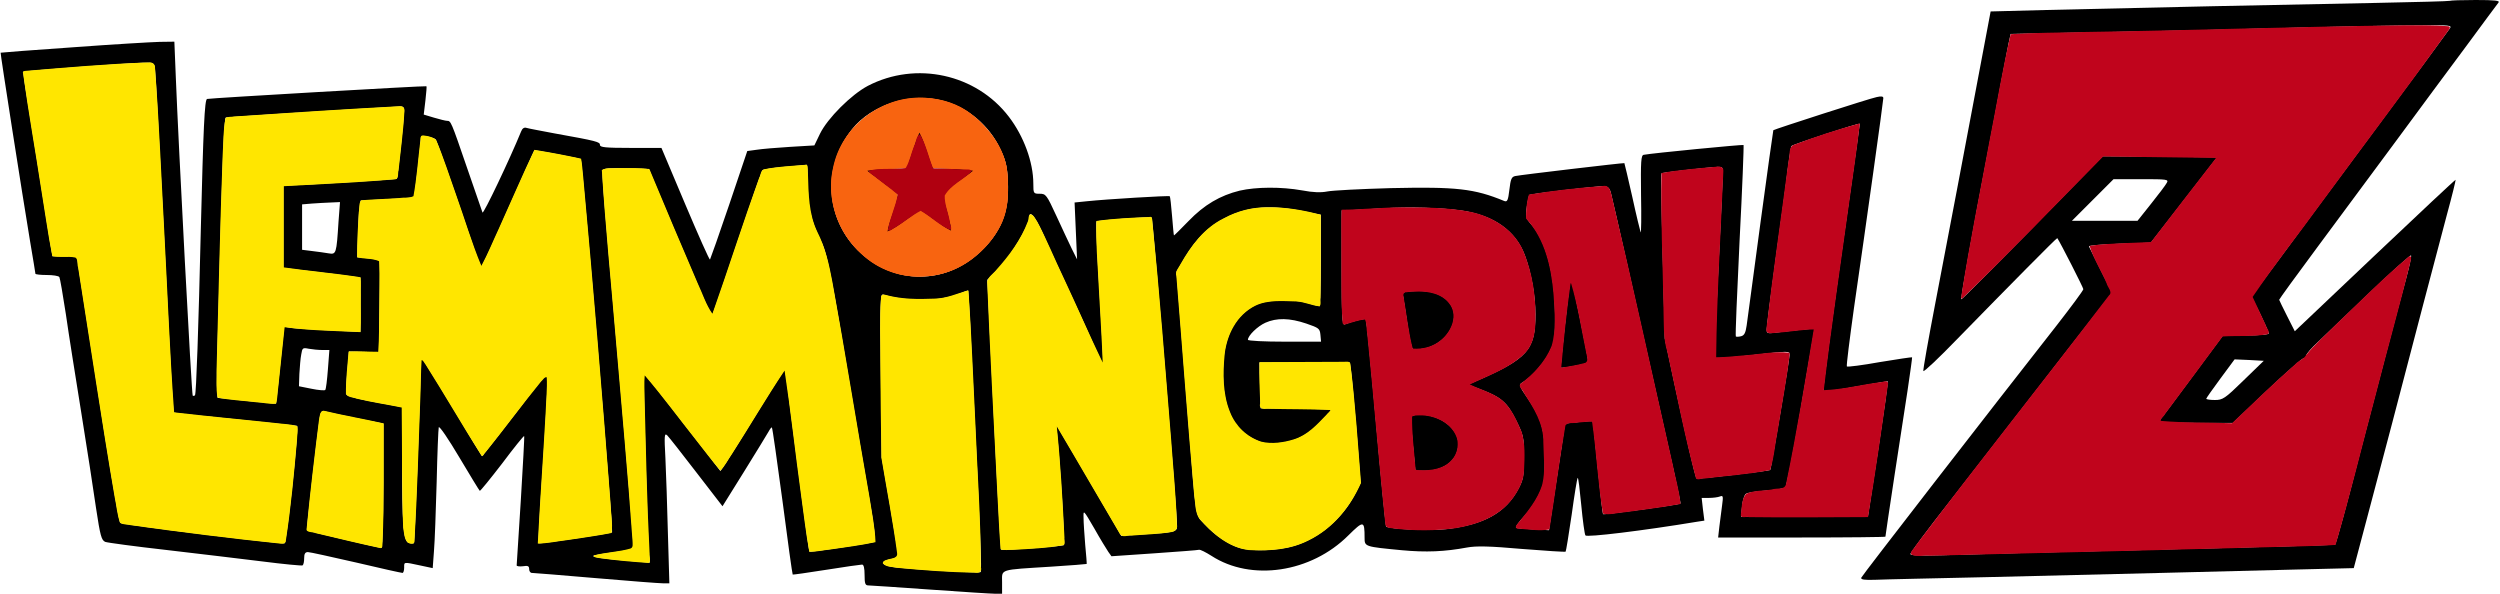 <?xml version="1.0" encoding="UTF-8" standalone="no"?>
<svg
   xmlns:dc="http://purl.org/dc/elements/1.1/"
   xmlns:cc="http://creativecommons.org/ns#"
   xmlns:rdf="http://www.w3.org/1999/02/22-rdf-syntax-ns#"
   xmlns:svg="http://www.w3.org/2000/svg"
   xmlns="http://www.w3.org/2000/svg"
   xmlns:sodipodi="http://sodipodi.sourceforge.net/DTD/sodipodi-0.dtd"
   xmlns:inkscape="http://www.inkscape.org/namespaces/inkscape"
   version="1.0"
   width="1200pt"
   height="285pt"
   viewBox="0 0 1200 285"
   preserveAspectRatio="xMidYMid meet"
   id="svg2"
   inkscape:version="0.91 r13725"
   sodipodi:docname="logo1.svg">
  <defs
     id="defs22" />
  <sodipodi:namedview
     pagecolor="#ffffff"
     bordercolor="#666666"
     borderopacity="1"
     objecttolerance="10"
     gridtolerance="10"
     guidetolerance="10"
     inkscape:pageopacity="0"
     inkscape:pageshadow="2"
     inkscape:window-width="1839"
     inkscape:window-height="939"
     id="namedview20"
     showgrid="false"
     inkscape:zoom="0.42426407"
     inkscape:cx="639.20838"
     inkscape:cy="595.87186"
     inkscape:window-x="0"
     inkscape:window-y="0"
     inkscape:window-maximized="0"
     inkscape:current-layer="svg2" />
  <g
     transform="translate(0,285) scale(0.1,-0.1)"
     fill="#000000"
     stroke="none"
     id="g6">
    <path
       d="M11759 2846 c-2 -2 -161 -6 -354 -10 -388 -7 -1176 -24 -1585 -34 l-265 -7 -33 -175 c-82 -438 -178 -941 -233 -1228 -33 -172 -59 -318 -57 -323 2 -6 75 63 162 153 249 255 479 488 481 485 15 -22 125 -238 125 -245 0 -6 -58 -84 -128 -174 -317 -404 -934 -1200 -938 -1211 -3 -9 15 -12 68 -10 40 2 287 7 548 13 261 6 633 15 825 20 193 5 479 12 637 16 l286 7 60 226 c33 124 88 332 122 461 99 380 218 833 265 1009 25 91 43 166 42 168 -2 1 -176 -162 -387 -362 l-385 -365 -37 73 c-20 39 -37 75 -38 78 0 3 82 116 183 252 100 135 270 364 377 509 107 145 259 351 339 458 79 107 148 201 154 208 7 9 -16 12 -110 12 -66 0 -122 -2 -124 -4z m-1 -134 c-13 -19 -160 -218 -493 -667 -99 -134 -243 -327 -319 -431 l-139 -187 42 -84 c22 -46 41 -88 41 -93 0 -6 -44 -10 -110 -10 l-110 0 -146 -197 c-81 -109 -151 -204 -157 -210 -7 -10 28 -13 171 -13 l180 0 163 155 c90 85 169 155 176 155 7 0 13 6 13 14 0 7 26 37 58 66 31 30 143 136 248 237 105 100 194 180 197 177 3 -3 -8 -53 -24 -112 -36 -130 -152 -571 -225 -852 -57 -224 -111 -421 -116 -425 -2 -1 -219 -7 -483 -14 -952 -23 -1243 -31 -1397 -36 -110 -3 -158 -2 -158 6 0 6 84 119 188 251 103 132 225 290 272 350 47 61 180 232 296 381 l212 272 -54 107 c-30 60 -55 111 -57 115 -1 5 65 10 148 13 l149 5 36 46 c19 25 91 118 159 205 l123 159 -274 3 -275 2 -159 -162 c-320 -328 -518 -527 -520 -525 -4 3 62 369 120 667 25 129 57 298 71 375 15 77 31 161 36 186 l10 46 352 7 c342 6 537 10 1142 26 160 4 366 8 458 8 162 2 168 1 155 -16z m-1357 -739 c-5 -10 -39 -55 -75 -100 l-66 -83 -157 0 -158 0 100 100 100 100 133 0 c123 0 132 -1 123 -17z m368 -949 c-90 -88 -100 -94 -138 -94 -23 0 -41 3 -41 6 0 3 31 47 68 97 l68 92 70 -3 70 -4 -97 -94z"
       id="path8" />
    <path
       d="M350 2623 c-189 -13 -345 -25 -347 -26 -2 -3 105 -687 141 -903 14 -84 26 -154 26 -158 0 -3 24 -6 54 -6 30 0 57 -4 61 -10 3 -5 17 -85 31 -177 13 -92 47 -305 74 -473 27 -168 59 -374 71 -459 20 -133 26 -154 44 -162 11 -4 144 -22 295 -39 151 -18 358 -42 460 -55 101 -13 188 -21 192 -19 5 3 8 18 8 35 0 21 5 29 18 29 9 0 113 -23 231 -50 118 -28 218 -50 223 -50 4 0 8 11 8 25 0 29 -4 28 76 11 l61 -13 6 81 c4 45 9 194 13 331 3 138 8 256 10 264 3 8 47 -57 98 -143 52 -87 96 -160 99 -162 2 -2 50 57 107 131 56 75 104 134 106 132 2 -1 -6 -140 -16 -307 -11 -168 -20 -309 -20 -314 0 -4 14 -6 30 -4 24 4 30 1 30 -14 0 -10 6 -18 13 -18 7 0 145 -11 307 -25 162 -14 307 -25 324 -25 l29 0 -7 238 c-3 130 -9 293 -12 362 -6 111 -5 123 9 110 8 -8 71 -88 140 -178 l125 -162 104 167 c58 93 110 179 117 191 7 13 14 22 16 20 3 -2 25 -161 51 -353 25 -193 47 -351 49 -353 1 -1 73 9 161 23 87 14 165 25 172 25 8 0 12 -17 12 -50 0 -41 3 -50 18 -50 9 0 143 -9 297 -20 154 -11 295 -20 313 -20 l32 0 0 55 c0 65 -18 59 235 75 93 6 170 12 171 13 1 1 -2 42 -7 92 -4 50 -8 108 -8 130 -1 39 -1 39 52 -52 28 -50 59 -100 67 -112 l15 -21 205 14 c113 8 210 15 215 17 6 2 33 -12 60 -29 191 -124 478 -81 657 98 73 72 78 72 78 -11 0 -43 0 -43 178 -60 117 -11 207 -7 314 13 44 8 106 7 264 -7 113 -9 207 -15 209 -13 2 2 15 81 29 177 13 95 26 175 29 177 3 3 10 -56 17 -130 7 -74 16 -140 20 -146 6 -10 273 22 538 66 l33 5 -7 55 -6 54 35 0 c19 0 43 3 53 7 15 6 16 1 10 -43 -3 -27 -9 -73 -13 -101 l-6 -53 402 0 c220 0 401 2 401 4 0 8 81 542 106 700 13 87 23 160 22 161 -2 1 -71 -9 -155 -23 -83 -15 -154 -24 -158 -21 -3 3 13 129 34 280 58 399 141 994 141 1008 0 9 -10 10 -32 5 -32 -6 -490 -154 -496 -159 -1 -1 -29 -202 -62 -446 -33 -244 -62 -465 -66 -491 -5 -35 -11 -48 -27 -52 -12 -3 -23 -3 -25 -1 -3 2 6 209 18 460 13 250 21 457 19 459 -3 3 -437 -39 -479 -47 -13 -2 -15 -30 -13 -192 2 -105 1 -185 -2 -180 -2 6 -21 82 -40 170 -20 88 -37 161 -38 162 -3 2 -496 -56 -524 -62 -18 -4 -22 -15 -28 -66 -6 -51 -10 -59 -24 -54 -145 60 -231 69 -546 62 -143 -4 -280 -11 -304 -16 -30 -6 -68 -5 -120 5 -101 18 -221 17 -300 -1 -94 -23 -171 -68 -246 -146 -37 -38 -68 -69 -70 -69 -1 0 -5 41 -9 92 -4 51 -9 94 -11 96 -4 4 -303 -14 -398 -24 l-59 -6 6 -137 6 -136 -25 50 c-13 28 -47 98 -74 158 -47 102 -51 107 -80 107 -30 0 -31 1 -31 48 0 104 -46 228 -117 321 -157 206 -446 269 -677 149 -80 -42 -194 -156 -230 -230 l-27 -56 -117 -7 c-64 -4 -137 -10 -161 -14 l-44 -6 -87 -258 c-48 -142 -90 -260 -92 -263 -3 -2 -56 117 -119 266 l-114 270 -147 0 c-122 0 -148 3 -148 14 0 15 -14 19 -220 56 -63 12 -123 23 -132 26 -12 4 -21 -2 -27 -18 -53 -130 -181 -399 -185 -388 -3 8 -37 106 -75 217 -76 222 -77 223 -95 223 -7 0 -35 7 -62 15 l-50 15 8 67 c4 37 7 68 5 69 -3 3 -1039 -57 -1053 -61 -12 -3 -18 -141 -30 -625 -11 -470 -22 -792 -28 -797 -3 -4 -8 -4 -11 -2 -5 5 -69 1216 -81 1527 l-7 172 -71 -1 c-39 -1 -226 -12 -416 -26z m394 -105 c3 -18 21 -355 41 -748 19 -393 38 -757 42 -807 l6 -93 31 -5 c17 -2 148 -16 291 -30 143 -14 265 -28 271 -29 10 -4 -48 -552 -60 -564 -7 -6 -779 89 -789 98 -7 6 -63 341 -127 760 -17 107 -42 265 -55 350 -14 86 -25 159 -25 163 0 4 -27 7 -59 7 l-59 0 -12 68 c-6 37 -29 182 -51 322 -22 140 -49 308 -60 374 -11 65 -18 120 -17 122 4 4 500 41 575 43 51 1 52 1 57 -31z m3781 -152 c122 -32 224 -118 277 -233 26 -55 33 -83 36 -154 7 -143 -32 -243 -132 -337 -167 -158 -406 -160 -576 -5 -168 154 -185 409 -40 593 94 118 282 177 435 136z m-2585 -48 c0 -32 -31 -322 -35 -326 -3 -4 -454 -31 -517 -32 l-28 0 0 -198 0 -198 148 -18 c81 -9 164 -20 185 -23 l37 -6 0 -130 0 -130 -147 7 c-82 4 -164 9 -184 12 l-35 6 -19 -184 c-10 -100 -19 -184 -20 -185 0 -1 -61 4 -135 12 -74 8 -139 15 -144 15 -5 0 -7 86 -3 208 3 114 12 416 18 671 9 308 16 464 23 467 8 2 502 34 834 53 17 1 22 -4 22 -21z m6950 -328 c-96 -671 -142 -1012 -137 -1017 3 -3 73 6 154 21 82 14 151 26 154 26 3 0 -18 -146 -45 -325 l-50 -325 -305 0 -304 0 5 51 c3 28 11 55 19 59 7 5 50 12 95 15 44 4 86 10 93 14 6 4 38 164 71 357 33 192 62 362 65 378 l5 29 -67 -6 c-38 -4 -89 -10 -115 -13 -45 -6 -48 -5 -48 15 0 13 20 167 44 344 25 177 51 368 57 425 7 56 15 106 18 111 5 7 322 111 328 107 0 0 -16 -120 -37 -266z m-6799 191 c6 -6 81 -218 172 -488 23 -68 44 -123 48 -123 3 0 61 125 128 278 68 152 124 278 126 280 3 3 218 -38 223 -42 7 -8 157 -1784 150 -1791 -5 -6 -349 -57 -353 -53 -2 2 7 172 21 378 14 206 23 390 22 409 -3 33 -9 26 -157 -168 -85 -110 -156 -201 -157 -201 -1 0 -61 98 -132 218 -72 119 -138 226 -146 237 -15 19 -15 18 -16 -15 -4 -197 -29 -852 -33 -857 -3 -2 -14 -2 -25 1 -26 9 -32 87 -32 406 l0 246 -131 24 c-79 14 -133 29 -136 36 -3 7 -1 57 4 110 l8 97 72 -2 72 -2 3 218 c2 120 2 220 0 223 -2 2 -27 7 -55 10 l-52 5 3 95 c1 52 4 113 7 136 l6 41 126 7 c70 3 128 8 130 10 4 3 32 254 33 284 0 10 9 12 33 7 17 -4 35 -10 38 -14z m1787 -208 c-1 -111 14 -181 57 -267 37 -74 50 -139 159 -791 25 -148 61 -358 80 -465 20 -112 30 -197 25 -201 -11 -6 -310 -51 -314 -47 -3 3 -62 450 -95 712 -10 87 -21 160 -23 162 -1 2 -59 -88 -127 -199 -68 -111 -137 -221 -153 -245 l-29 -43 -41 54 c-23 29 -105 135 -182 234 -77 100 -142 180 -144 178 -4 -5 17 -767 24 -853 l4 -53 -82 7 c-138 11 -203 20 -187 27 8 3 54 11 103 17 79 11 87 14 87 34 0 31 -45 571 -85 1021 -57 645 -67 766 -62 778 3 9 37 11 113 9 l109 -3 19 -47 c21 -52 174 -412 239 -564 24 -55 44 -92 48 -85 4 7 58 163 119 347 62 184 116 339 120 343 4 4 51 12 106 16 54 5 102 9 106 10 3 0 6 -38 6 -86z m4392 55 c0 -13 -9 -218 -21 -456 -12 -237 -19 -435 -15 -439 3 -4 85 2 181 13 175 20 175 20 175 0 0 -20 -89 -549 -93 -552 -8 -5 -350 -45 -353 -41 -7 6 -49 188 -108 462 l-45 210 -10 395 c-6 217 -9 396 -6 398 3 4 218 28 268 31 22 1 27 -3 27 -21z m-538 -103 c4 -16 40 -172 79 -345 82 -365 173 -768 223 -990 19 -85 34 -156 32 -157 -5 -6 -367 -55 -371 -51 -3 2 -14 103 -26 224 -12 120 -22 220 -24 222 -1 2 -32 0 -68 -4 l-65 -7 -17 -116 c-10 -64 -27 -179 -39 -256 l-21 -140 -75 4 c-41 2 -79 5 -83 8 -4 3 13 27 38 54 26 27 58 75 73 107 24 51 27 68 27 172 0 137 -15 190 -82 288 -41 59 -43 66 -27 75 43 24 106 94 131 146 26 53 28 64 27 186 -1 188 -43 347 -113 427 -29 33 -30 38 -22 87 4 28 10 53 12 55 6 6 330 44 358 42 18 -1 27 -9 33 -31z m-6107 -137 c-10 -158 -11 -160 -48 -154 -18 3 -53 8 -79 11 l-48 6 0 109 0 109 48 4 c26 2 66 4 90 5 l44 2 -7 -92z m4643 46 l72 -15 0 -220 c0 -120 -3 -219 -6 -219 -3 0 -31 7 -61 16 -70 20 -193 16 -244 -9 -96 -47 -149 -141 -157 -279 -10 -186 36 -308 138 -361 48 -25 63 -28 120 -24 85 5 153 40 215 109 l48 53 -171 3 -171 2 -3 110 -3 110 217 0 217 0 5 -32 c3 -18 15 -148 27 -289 l20 -257 -24 -48 c-62 -122 -171 -216 -295 -254 -75 -23 -195 -28 -258 -11 -52 14 -122 60 -172 115 -46 50 -39 6 -77 481 -14 171 -32 405 -41 520 l-17 210 38 65 c57 96 117 155 200 196 111 55 216 62 383 28z m750 5 c153 -23 257 -97 301 -214 31 -83 51 -193 51 -283 0 -173 -37 -214 -289 -323 l-34 -15 59 -23 c100 -38 128 -62 171 -148 36 -74 38 -81 38 -177 0 -90 -3 -107 -26 -151 -61 -116 -166 -174 -349 -195 -79 -9 -273 0 -287 13 -2 3 -24 226 -48 497 -24 271 -46 495 -49 498 -5 4 -60 -9 -102 -25 -12 -4 -14 39 -14 271 l0 276 38 1 c20 1 91 5 157 9 132 8 286 3 383 -11z m-2016 -101 c20 -46 73 -162 118 -258 45 -96 102 -221 127 -278 25 -57 47 -102 48 -100 2 2 -6 155 -17 341 -12 185 -18 340 -15 344 7 6 259 24 265 19 6 -7 122 -1411 122 -1481 0 -28 -12 -31 -162 -40 l-106 -7 -28 49 c-15 26 -78 134 -139 238 -62 105 -120 204 -129 220 l-17 30 5 -45 c14 -131 39 -531 33 -536 -7 -7 -296 -28 -302 -22 -2 2 -18 294 -35 649 l-31 646 60 61 c55 57 141 201 141 238 0 38 29 5 62 -68z m-333 -694 c38 -779 44 -934 38 -940 -6 -6 -261 8 -404 22 -71 7 -86 29 -28 40 24 4 35 12 35 23 0 10 -18 118 -39 242 l-39 224 -4 393 c-4 352 -3 392 11 388 113 -34 268 -33 356 1 28 11 51 19 52 18 2 -1 12 -186 22 -411z m1601 253 c61 -21 65 -24 68 -54 l3 -33 -175 0 c-97 0 -176 4 -176 9 0 20 46 65 84 82 54 24 116 23 196 -4z m-4723 -127 l34 0 -7 -92 c-4 -51 -9 -96 -13 -100 -3 -3 -33 -1 -66 6 l-60 12 2 60 c2 32 5 74 9 93 5 31 7 33 36 27 17 -3 46 -6 65 -6z m157 -326 l136 -27 0 -298 c0 -171 -4 -299 -9 -299 -11 0 -355 81 -358 84 -3 3 54 495 62 544 4 23 11 32 20 29 7 -3 74 -18 149 -33z"
       id="path10" />
    <path
       d="M4381 2139 l-33 -100 -104 3 c-57 2 -104 2 -104 1 0 -1 38 -30 85 -64 47 -34 85 -62 85 -63 0 -1 -13 -42 -30 -91 -16 -49 -30 -93 -30 -98 0 -8 38 17 136 90 l31 23 79 -59 c43 -33 80 -56 82 -52 1 4 -9 44 -23 87 -13 43 -25 86 -25 94 0 8 32 37 70 64 39 27 74 54 79 60 7 8 -20 10 -94 8 l-104 -3 -31 100 c-17 56 -32 101 -33 101 -2 0 -18 -45 -36 -101z"
       id="path12" />
    <path
       d="M7536 1490 c-10 -61 -47 -402 -44 -405 2 -2 32 2 68 9 56 10 65 14 62 31 -1 11 -20 106 -41 210 -31 151 -40 183 -45 155z"
       id="path14" />
    <path
       d="M6772 1452 c-37 -3 -42 -6 -37 -25 2 -12 12 -73 21 -135 9 -62 20 -115 25 -117 4 -3 26 -2 49 1 114 18 188 143 129 218 -37 47 -95 65 -187 58z"
       id="path16" />
    <path
       d="M6776 851 c-3 -5 -1 -66 6 -135 l12 -126 43 0 c97 0 163 53 163 130 0 74 -88 140 -187 140 -17 0 -34 -4 -37 -9z"
       id="path18" />
  </g>
  <path
     style="fill:#c0041c;fill-opacity:1"
     d="m 1442.921,15.197 c -64.282,0.718 -128.533,3.054 -192.812,4.006 -14.557,0.448 -29.246,0.33 -43.724,1.314 -4.989,21.396 -8.544,43.141 -12.83,64.7 -5.673,30.778 -12.019,61.453 -16.75,92.392 -0.426,0.946 0.144,2.389 1.059,1.016 28.621,-27.636 56.115,-56.421 84.056,-84.743 22.57,0.292 45.14,0.585 67.71,0.878 -13.004,16.82 -26.1,33.57 -39.022,50.453 -12.281,0.675 -24.743,0.585 -36.893,2.282 2.359,7.778 6.984,14.881 10.214,22.385 0.426,2.393 4.007,5.348 1.367,7.481 -38.407,50.195 -77.775,99.662 -115.933,150.047 -0.586,1.657 -3.56,3.391 -2.634,5.292 3.3,1.776 7.534,0.27 11.14,0.734 73.825,-1.73 147.647,-3.626 221.466,-5.603 7.323,-0.29 14.766,-0.31 22.008,-0.898 8.825,-29.875 16.067,-60.202 24.161,-90.283 6.831,-26.794 14.458,-53.393 20.923,-80.273 0.429,-0.944 0.44,-3.685 -1.195,-2.372 -15.164,12.691 -29.094,26.815 -43.426,40.434 -6.083,6.241 -12.861,11.941 -18.275,18.769 -1.456,2.534 -4.713,3.18 -6.556,5.513 -12.961,11.323 -25.272,23.361 -37.754,35.204 -14.219,-0.503 -28.561,-0.142 -42.705,-1.393 -0.589,-1.259 1.943,-2.643 2.342,-3.892 11.639,-15.541 23.166,-31.165 34.738,-46.756 8.954,-0.558 18.088,0.222 26.937,-1.322 2.102,-1.275 -0.952,-3.943 -1.123,-5.599 -2.527,-5.634 -5.311,-11.187 -7.835,-16.797 13.367,-19.709 28.196,-38.401 42.173,-57.685 24.792,-33.732 50.094,-67.097 74.488,-101.117 0.468,-0.957 3.031,-3.285 0.716,-3.62 -8.634,-0.768 -17.369,-0.461 -26.033,-0.547 z"
     id="path3434"
     inkscape:connector-curvature="0"
     transform="scale(0.8,0.8)" />
  <path
     style="fill:#c0041c;fill-opacity:1"
     d="m 1115.582,74.107 c -13.317,3.643 -26.53,7.876 -39.414,12.844 -3.332,1.577 -1.96,6.266 -3.001,9.136 -4.429,33.861 -9.45,67.663 -13.4,101.575 -0.266,3.267 3.866,2.063 5.817,2.057 7.489,-0.473 15.471,-1.986 22.653,-2.039 -5.159,31.089 -10.291,62.222 -16.701,93.089 -1.026,3.292 -5.453,1.934 -7.979,2.845 -5.237,1.01 -11.02,0.391 -15.918,2.691 -2.815,3.382 -2.559,8.359 -3.115,12.522 -0.239,2.52 3.497,0.885 4.901,1.442 23.795,0.351 47.593,0.017 71.39,-0.016 4.488,-26.57 8.299,-53.519 12.05,-80.3 -0.361,-2.386 -3.873,-0.336 -5.327,-0.566 -11.092,1.455 -22.117,4.329 -33.276,4.704 4.409,-37.269 10.028,-74.54 15.143,-111.775 2.184,-16.003 4.697,-31.977 6.485,-48.025 -0.031,-0.158 -0.18,-0.196 -0.306,-0.183 z"
     id="path4236"
     inkscape:connector-curvature="0"
     transform="scale(0.8,0.8)" />
  <path
     style="fill:#c0041c;fill-opacity:1"
     d="m 1029.901,100.031 c -11.014,0.927 -22.223,1.841 -33.017,3.775 -0.538,27.303 0.794,54.611 1.215,81.911 0.304,8.447 -0.296,17.001 2.234,25.187 5.582,25.317 10.457,50.828 17.169,75.872 0.882,1.781 3.713,-0.006 5.195,0.353 13.117,-1.671 26.42,-2.455 39.377,-5.081 2.46,-7.512 2.936,-15.712 4.546,-23.487 2.402,-15.631 5.596,-31.176 7.265,-46.902 -9.383,-1.127 -19.141,1.076 -28.628,1.668 -5.184,0.499 -10.357,0.961 -15.562,1.057 0.382,-37.211 2.779,-74.37 4.307,-111.54 0.279,-2.69 -1.901,-3.108 -4.102,-2.814 z"
     id="path4238"
     inkscape:connector-curvature="0"
     transform="scale(0.8,0.8)" />
  <path
     style="fill:#c0041c;fill-opacity:1"
     d="m 961.655,111.615 c -14.822,1.03 -29.705,2.747 -44.313,5.111 -1.439,4.638 -1.785,9.537 -1.731,14.355 11.485,12.432 15.214,29.586 16.549,45.945 0.572,10.172 1.707,20.771 -1.223,30.678 -3.794,9.239 -10.767,16.796 -18.719,22.643 -1.357,1.731 1.647,3.71 2.088,5.403 5.796,8.934 11.967,18.57 11.696,29.635 0.134,8.512 1.387,17.302 -0.723,25.644 -2.878,9.062 -9.187,16.393 -15.065,23.643 -1.341,1.258 -0.617,2.988 1.33,2.555 5.99,0.47 12.188,1.466 18.133,0.475 3.341,-20.721 6.02,-41.692 9.572,-62.41 1.547,-2.271 5.194,-1 7.498,-1.758 2.834,-0.213 5.673,-0.565 8.508,-0.506 2.629,18.33 3.441,36.943 6.512,55.197 4.187,0.964 8.833,-0.621 13.125,-0.864 11.107,-1.599 22.49,-2.889 33.411,-4.971 -0.657,-8.191 -3.268,-16.234 -4.794,-24.333 -12.105,-53.344 -23.741,-106.796 -36.348,-160.022 -0.784,-2.933 -1.305,-7.32 -5.508,-6.418 z m -19.03,58.266 c 4.085,13.704 6.25,28.007 9.141,42.031 0.366,1.93 1.724,5.536 -1.336,6.011 -4.487,1.241 -9.116,1.885 -13.693,2.703 1.49,-16.724 3.219,-33.468 5.52,-50.083 0.065,-0.052 0.249,-1.036 0.368,-0.662 z"
     id="path4240"
     inkscape:connector-curvature="0"
     transform="scale(0.8,0.8)" />
  <path
     style="fill:#c0041c;fill-opacity:1"
     d="m 842.577,124.419 c -12.558,-0.118 -25.062,1.343 -37.608,1.41 -0.462,7.817 -0.055,15.994 -0.183,23.95 0.164,14.398 -0.325,28.836 0.708,43.206 -0.168,1.26 0.808,2.178 1.999,1.581 3.775,-1.055 7.615,-2.553 11.48,-2.857 1.247,2.638 0.789,5.898 1.357,8.752 3.896,38.048 6.824,76.197 10.896,114.226 0.418,2.668 4.021,2.021 5.927,2.526 11.927,1.328 24.05,1.287 35.949,-0.253 13.176,-2.07 26.957,-7.178 34.924,-18.483 3.525,-4.916 6.379,-10.568 6.417,-16.751 0.348,-7.492 0.748,-15.258 -1.414,-22.524 -3.081,-7.036 -6.18,-14.676 -12.376,-19.574 -5.63,-4.192 -12.562,-5.929 -18.782,-8.985 11.11,-5.271 23.218,-9.431 32.34,-17.992 5.241,-4.793 6.895,-12.049 7.015,-18.888 0.556,-14.772 -1.526,-29.884 -7.406,-43.517 -5.562,-12.546 -18.327,-20.353 -31.382,-23.094 -13.082,-2.655 -26.564,-2.652 -39.861,-2.732 z m 7.909,50.562 c 7.352,-0.304 15.783,1.663 19.887,8.337 4.262,7.038 0.06,15.937 -5.776,20.679 -4.678,4.019 -10.905,5.617 -16.955,5.166 -2.635,-10.169 -3.685,-20.685 -5.479,-31.029 -0.446,-1.32 0.012,-2.935 1.651,-2.774 2.2,-0.328 4.441,-0.366 6.672,-0.378 z m 1.238,74.239 c 9.306,-0.205 19.856,4.746 22.609,14.233 0.884,4.462 -0.201,9.225 -3.36,12.59 -4.79,5.38 -12.462,6.422 -19.261,6.02 -0.962,-0.061 -2.904,0.283 -2.431,-1.364 -0.793,-10.259 -2.205,-20.499 -2.029,-30.803 1.397,-0.73 2.949,-0.658 4.472,-0.676 z"
     id="path4242"
     inkscape:connector-curvature="0"
     transform="scale(0.8,0.8)" />
  <path
     style="fill:#ffe600;fill-opacity:1"
     d="m 761.065,124.401 c -9.288,-0.247 -18.507,2.073 -26.656,6.513 -11.712,5.632 -19.74,16.407 -26.018,27.424 -1.136,2.365 -3.556,4.445 -2.571,7.3 3.602,43.808 6.736,87.657 10.671,131.437 0.798,4.752 0.354,10.149 3.208,14.271 7.724,8.779 17.443,17.202 29.491,18.684 12.191,0.686 24.948,-0.132 36.003,-5.8 14.384,-6.998 25.079,-20.005 31.418,-34.477 -1.931,-23.665 -3.372,-47.396 -6.334,-70.959 -0.009,-2.499 -2.749,-1.588 -4.458,-1.706 -16.699,0.066 -33.397,0.132 -50.096,0.199 -0.384,8.037 0.159,16.415 0.382,24.58 -0.961,3.551 1.698,3.702 4.484,3.391 12.526,0.353 25.166,0.152 37.627,0.767 0.093,0.696 -1.798,2.003 -2.359,2.849 -5.652,5.906 -11.5,12.323 -19.607,14.753 -6.233,1.907 -13.109,2.925 -19.483,1.379 -8.566,-2.703 -15.54,-9.453 -18.763,-17.836 -4.477,-10.984 -4.293,-23.213 -3.183,-34.83 1.365,-11.652 7.345,-23.383 18.149,-28.805 7.643,-3.789 16.525,-2.858 24.783,-2.673 4.777,0.231 9.218,2.412 13.909,2.931 1.322,-1.16 0.223,-3.531 0.661,-5.071 0.226,-16.642 0.108,-33.286 0.139,-49.929 -10.144,-2.609 -20.795,-4.617 -31.396,-4.393 z"
     id="path4244"
     inkscape:connector-curvature="0"
     transform="scale(0.8,0.8)" />
  <path
     style="fill:#ffe600;fill-opacity:1"
     d="m 618.389,128.542 c -1.747,0.591 -0.912,3.21 -1.769,4.522 -4.024,10.688 -10.995,20.083 -18.55,28.536 -1.831,2.438 -5.005,4.235 -5.779,7.325 1.661,41.472 3.933,82.929 5.979,124.388 0.674,12.063 1.167,24.211 2.064,36.219 2.297,1.002 5.126,0.205 7.602,0.379 10.108,-0.567 20.302,-0.993 30.27,-2.82 1.175,-1.06 0.195,-3.222 0.459,-4.632 -1.085,-22.235 -2.336,-44.484 -4.606,-66.633 12.756,21.476 25.214,43.141 37.927,64.639 1.465,2.371 4.698,0.568 6.884,0.906 8.012,-0.713 16.129,-0.805 24.061,-2.143 1.997,-0.282 3.749,-1.871 3.227,-4.05 -0.472,-17.08 -2.264,-34.099 -3.445,-51.141 -3.57,-43.849 -6.945,-87.722 -11.324,-131.499 -0.042,-1.201 -0.131,-2.892 -1.837,-2.328 -10.583,0.395 -21.215,0.851 -31.702,2.381 -0.522,12.637 0.785,25.507 1.333,38.216 0.803,15.582 1.873,31.157 2.438,46.746 -8.116,-16.788 -15.477,-33.936 -23.42,-50.81 -5.389,-11.204 -10.011,-22.786 -15.874,-33.752 -1.101,-1.483 -1.96,-4.025 -3.938,-4.45 z"
     id="path4246"
     inkscape:connector-curvature="0"
     transform="scale(0.8,0.8)" />
  <path
     style="fill:#ffe600;fill-opacity:1"
     d="m 580.687,174.248 c -6.602,1.959 -13.054,4.864 -20.062,4.934 -9.847,0.402 -19.838,0.42 -29.4,-2.276 -1.17,-0.459 -2.716,-0.032 -2.587,1.48 -1.032,12.794 -0.359,25.669 -0.445,38.494 0.214,19.238 0.283,38.491 0.633,57.719 3.178,19.142 6.912,38.216 9.464,57.447 0.39,2.76 -3.126,3.032 -5.018,3.468 -1.199,0.448 -3.687,0.8 -3.582,2.476 1.98,2.388 5.667,2.057 8.455,2.687 15.354,1.446 30.76,2.703 46.187,2.889 2.986,0.518 5.137,-0.145 4.143,-3.579 0.072,-28.556 -2.115,-57.05 -3.237,-85.571 -1.358,-26.469 -2.279,-52.969 -4.107,-79.41 -0.056,-0.259 -0.014,-0.83 -0.444,-0.758 z"
     id="path4248"
     inkscape:connector-curvature="0"
     transform="scale(0.8,0.8)" />
  <path
     style="fill:#ffe600;fill-opacity:1"
     d="m 483.291,98.881 c -8.197,0.646 -16.477,1.034 -24.551,2.646 -2.446,0.342 -2.203,3.628 -3.28,5.276 -9.743,27.01 -18.442,54.387 -28.003,81.46 -3.963,-5.507 -5.911,-12.187 -8.826,-18.264 -9.78,-22.739 -19.456,-45.616 -28.924,-68.43 -5.946,-1.156 -12.133,-0.557 -18.173,-0.729 -3.442,0.297 -7.323,-0.497 -10.435,1.153 2.107,33.751 5.522,67.405 8.349,101.101 3.434,40.47 7.242,80.929 10.062,121.439 -0.01,1.599 0.688,4.215 -1.517,4.672 -7.065,2.004 -14.657,2.149 -21.724,4.055 -0.335,1.317 2.053,1.195 2.853,1.523 10.033,1.478 20.195,2.318 30.29,3.015 1.217,-1.55 0.138,-3.996 0.341,-5.838 -1.615,-31.024 -2.195,-62.102 -3.007,-93.158 0.009,-4.512 -0.346,-9.068 0.097,-13.554 10.808,12.621 20.655,26.08 30.997,39.099 4.803,5.992 9.363,12.283 14.385,18.043 2.825,-2.787 4.6,-6.651 6.917,-9.902 10.665,-16.631 20.63,-33.718 31.609,-50.144 3.731,24.537 6.375,49.338 9.784,73.964 1.654,11.57 2.886,23.231 5.044,34.711 3.952,0.21 8.072,-0.875 12.061,-1.237 9.239,-1.35 18.523,-2.512 27.656,-4.481 -0.275,-8.799 -2.21,-17.716 -3.516,-26.5 -7.637,-43.234 -14.482,-86.607 -22.379,-129.793 -1.887,-10.282 -4.264,-20.59 -9.039,-29.961 -5.16,-10.736 -5.218,-22.849 -5.584,-34.513 -0.334,-1.779 0.26,-4.133 -0.61,-5.65 -0.291,-0.028 -0.584,-0.012 -0.876,-0.005 z"
     id="path4250"
     inkscape:connector-curvature="0"
     transform="scale(0.8,0.8)" />
  <path
     style="fill:#ffe600;fill-opacity:1"
     d="m 253.776,81.272 c -2.067,-0.118 -1.165,2.805 -1.677,4.02 -1.307,10.794 -2.054,21.712 -4.019,32.393 -2.44,1.34 -5.663,0.652 -8.41,1.129 -7.64,0.56 -15.361,0.759 -22.965,1.343 -1.603,1.884 -0.867,4.875 -1.449,7.153 -0.535,8.999 -1.054,18.029 -1.022,27.037 4.268,1.156 9.151,0.486 13.251,2.388 0.452,9.415 0.036,19.118 0.065,28.636 -0.207,8.563 0.061,17.163 -0.626,25.699 -5.898,0.012 -11.984,-0.483 -17.767,-0.159 -0.677,8.458 -1.704,16.956 -1.599,25.435 1.144,2.197 4.271,1.968 6.305,2.817 8.976,2.162 18.131,3.496 27.164,5.356 0.282,24.039 -0.037,48.097 0.856,72.123 0.617,2.997 0.508,6.729 2.86,8.984 1.249,0.758 4.158,1.25 3.948,-1.054 1.632,-28.493 2.427,-57.037 3.496,-85.559 0.38,-7.636 0.272,-15.335 0.775,-22.942 1.028,0.106 1.691,1.87 2.39,2.687 11.44,18.07 22.111,36.621 33.565,54.678 0.945,0.833 1.615,-1.596 2.369,-2.005 11.32,-13.987 21.924,-28.545 33.316,-42.47 1.023,-0.806 1.992,-2.921 3.44,-2.6 0.387,6.891 -0.431,13.854 -0.633,20.764 -1.465,26.341 -3.36,52.656 -4.739,79.002 5.695,-0.012 11.698,-1.353 17.495,-2.033 8.948,-1.359 17.932,-2.544 26.809,-4.326 0.762,-5.797 -0.478,-11.857 -0.642,-17.743 -5,-65.373 -10.406,-130.717 -16.43,-196.003 -0.44,-3.586 -0.554,-7.326 -1.258,-10.812 -9.276,-2.061 -18.627,-3.791 -28.008,-5.296 -7.349,15.37 -14.077,31.25 -21.156,46.831 -3.569,7.577 -6.662,15.43 -10.672,22.775 -5.88,-14.013 -10.139,-28.695 -15.282,-43.006 -3.913,-10.882 -7.351,-21.977 -11.899,-32.607 -2.093,-1.76 -5.177,-2.425 -7.85,-2.633 z"
     id="path4252"
     inkscape:connector-curvature="0"
     transform="scale(0.8,0.8)" />
  <path
     style="fill:#ffe600;fill-opacity:1"
     d="m 193.906,246.468 c -2.17,0.49 -2.024,3.587 -2.485,5.309 -2.729,21.636 -5.304,43.301 -7.396,65.007 -0.812,3.13 3.621,2.131 5.419,3.132 12.942,3.022 25.869,6.206 38.86,8.959 1.753,-0.09 0.856,-2.644 1.25,-3.753 0.981,-23.67 0.596,-47.37 0.705,-71.055 -11.645,-2.694 -23.671,-4.711 -35.385,-7.505 -0.32,-0.051 -0.643,-0.103 -0.968,-0.095 z"
     id="path4254"
     inkscape:connector-curvature="0"
     transform="scale(0.8,0.8)" />
  <path
     style="fill:#ffe600;fill-opacity:1"
     d="m 239.145,63.751 c -32.915,1.757 -65.811,3.912 -98.697,6.13 -1.621,0.413 -3.795,-0.091 -5.142,0.968 -1.479,7.372 -1.225,15.006 -1.725,22.495 -1.546,42.592 -2.524,85.204 -3.616,127.809 0.13,5.783 -0.5,11.718 0.553,17.414 7.659,1.556 15.639,1.853 23.427,2.814 3.871,0.115 7.846,1.317 11.677,0.824 0.993,-3.139 0.798,-6.736 1.357,-10.032 1.332,-11.922 2.469,-24.014 3.798,-35.85 15.063,2.045 30.344,2.253 45.524,2.951 0.483,-7.255 0.072,-14.889 0.208,-22.291 -0.121,-3.517 0.236,-7.21 -0.169,-10.622 -15.294,-2.425 -30.787,-3.718 -46.081,-5.927 0,-16.239 0,-32.477 0,-48.716 22.327,-1.241 44.686,-2.222 66.965,-4.133 2.289,-0.456 1.307,-3.671 1.9,-5.297 1.243,-11.924 2.932,-23.829 3.525,-35.805 0.198,-2.329 -1.453,-2.995 -3.505,-2.733 z"
     id="path4256"
     inkscape:connector-curvature="0"
     transform="scale(0.8,0.8)" />
  <path
     style="fill:#ffe600;fill-opacity:1"
     d="m 87.715,37.503 c -23.921,0.853 -47.78,3.002 -71.63,4.963 -1.009,0.072 -2.846,0.057 -2.233,1.624 3.127,22.889 7.241,45.637 10.711,68.477 2.285,13.701 4.116,27.498 6.818,41.118 4.457,1.086 9.348,-0.132 13.866,0.846 1.803,1.232 0.882,4.091 1.624,5.934 7.295,46.007 14.093,92.098 21.96,138.011 1.113,5.028 1.41,10.328 3.216,15.161 1.75,1.362 4.42,0.863 6.488,1.488 29.883,4.193 59.84,7.94 89.853,11.057 1.349,0.164 3.315,-0.102 3.133,-1.934 3.066,-19.979 4.932,-40.129 6.686,-60.261 -0.024,-2.733 0.836,-5.691 0.12,-8.331 -4.575,-1.412 -9.578,-1.265 -14.316,-1.993 -19.847,-2.098 -39.72,-3.964 -59.545,-6.262 -2.644,-36.342 -3.971,-72.768 -5.937,-109.151 -1.766,-32.528 -3.07,-65.09 -5.519,-97.575 0.275,-2.123 -1.779,-3.569 -3.75,-3.167 -0.515,-0.009 -1.03,-0.009 -1.545,-0.006 z"
     id="path4258"
     inkscape:connector-curvature="0"
     transform="scale(0.8,0.8)" />
  <path
     style="fill:#f86410;fill-opacity:1"
     d="m 550.469,58.746 c -22.467,0.622 -43.668,16.31 -49.442,38.265 -8.411,26.021 6.94,56.232 32.501,65.562 17.038,6.905 37.461,3.103 51.456,-8.662 12.442,-9.847 21.438,-25.279 19.402,-41.566 1.644,-13.296 -4.053,-26.093 -12.973,-35.696 -9.894,-12.124 -25.392,-18.603 -40.944,-17.903 z m 1.054,20.058 c 4.062,6.69 5.217,14.85 8.268,21.957 8.322,0.384 16.645,0.769 24.967,1.153 -5.908,5.045 -13.569,8.856 -18.444,14.803 0.449,7.448 4.588,15.383 4.728,22.175 -6.884,-3.343 -12.575,-8.787 -18.964,-12.798 -6.495,4.271 -12.757,10.439 -19.869,13.116 1.181,-7.703 5.376,-15.214 6.491,-22.613 -6.372,-5.079 -13.019,-9.802 -19.542,-14.683 8.285,-0.476 16.695,-0.607 24.905,-1.289 2.476,-7.272 4.775,-14.636 7.46,-21.821 z"
     id="path4260"
     inkscape:connector-curvature="0"
     transform="scale(0.8,0.8)" />
  <path
     style="fill:#f86410;fill-opacity:1"
     d="m 551.741,58.556 c -23.973,0.039 -46.806,17.883 -51.777,41.496 -4.582,18.919 2.617,39.812 17.219,52.516 9.906,9.479 23.879,14.372 37.539,13.104 18.478,-0.266 35.33,-12.403 44.365,-28.058 6.826,-11.255 6.267,-24.957 4.86,-37.542 C 601.173,86.023 591.174,74.338 579.747,66.252 571.512,60.839 561.506,58.586 551.741,58.556 Z m -0.075,21.027 c 3.441,6.703 5.088,14.32 8.009,21.204 8.081,0.497 16.21,0.513 24.233,1.696 -5.869,4.643 -13.104,8.165 -17.454,14.423 -0.286,4.471 1.891,8.918 2.625,13.322 0.455,2.66 1.739,5.523 1.544,8.159 -6.538,-3.304 -11.988,-8.551 -18.253,-12.18 -6.956,3.699 -12.711,9.415 -19.927,12.733 1.261,-7.147 4.968,-13.706 5.941,-20.874 -0.827,-4.409 -6.112,-5.973 -8.985,-8.815 -3.007,-2.257 -6.014,-4.515 -9.021,-6.772 7.846,-1.293 15.967,-0.934 23.822,-1.656 2.511,-7.056 4.467,-14.396 7.465,-21.241 z"
     id="path4262"
     inkscape:connector-curvature="0"
     transform="scale(0.8,0.8)" />
  <path
     style="fill:#b00010;fill-opacity:1"
     d="m 551.62,80.726 c -2.017,1.368 -1.949,4.773 -3.143,6.823 -1.762,4.336 -2.647,9.322 -5.047,13.251 -7.33,1.2 -15.094,-0.293 -22.322,1.656 0.55,1.799 3.332,2.817 4.673,4.259 4.317,3.327 8.726,6.541 12.903,10.047 -1.347,7.265 -4.78,14.04 -5.983,21.298 1.116,1.281 3.18,-1.192 4.413,-1.558 5.211,-3.106 9.979,-7.3 15.294,-10.013 6.165,3.464 11.317,8.81 17.838,11.538 1.245,-1.075 -0.454,-3.595 -0.369,-5.081 -0.857,-5.19 -3.208,-10.344 -3.039,-15.604 3.645,-6.523 11.289,-9.465 16.317,-14.682 -1.435,-1.825 -4.793,-0.482 -6.813,-1.062 -5.503,-0.211 -11.007,-0.415 -16.511,-0.619 -2.65,-6.595 -4.109,-13.798 -7.595,-20.001 -0.165,-0.154 -0.385,-0.271 -0.617,-0.252 z"
     id="path4264"
     inkscape:connector-curvature="0"
     transform="scale(0.8,0.8)" />
</svg>
